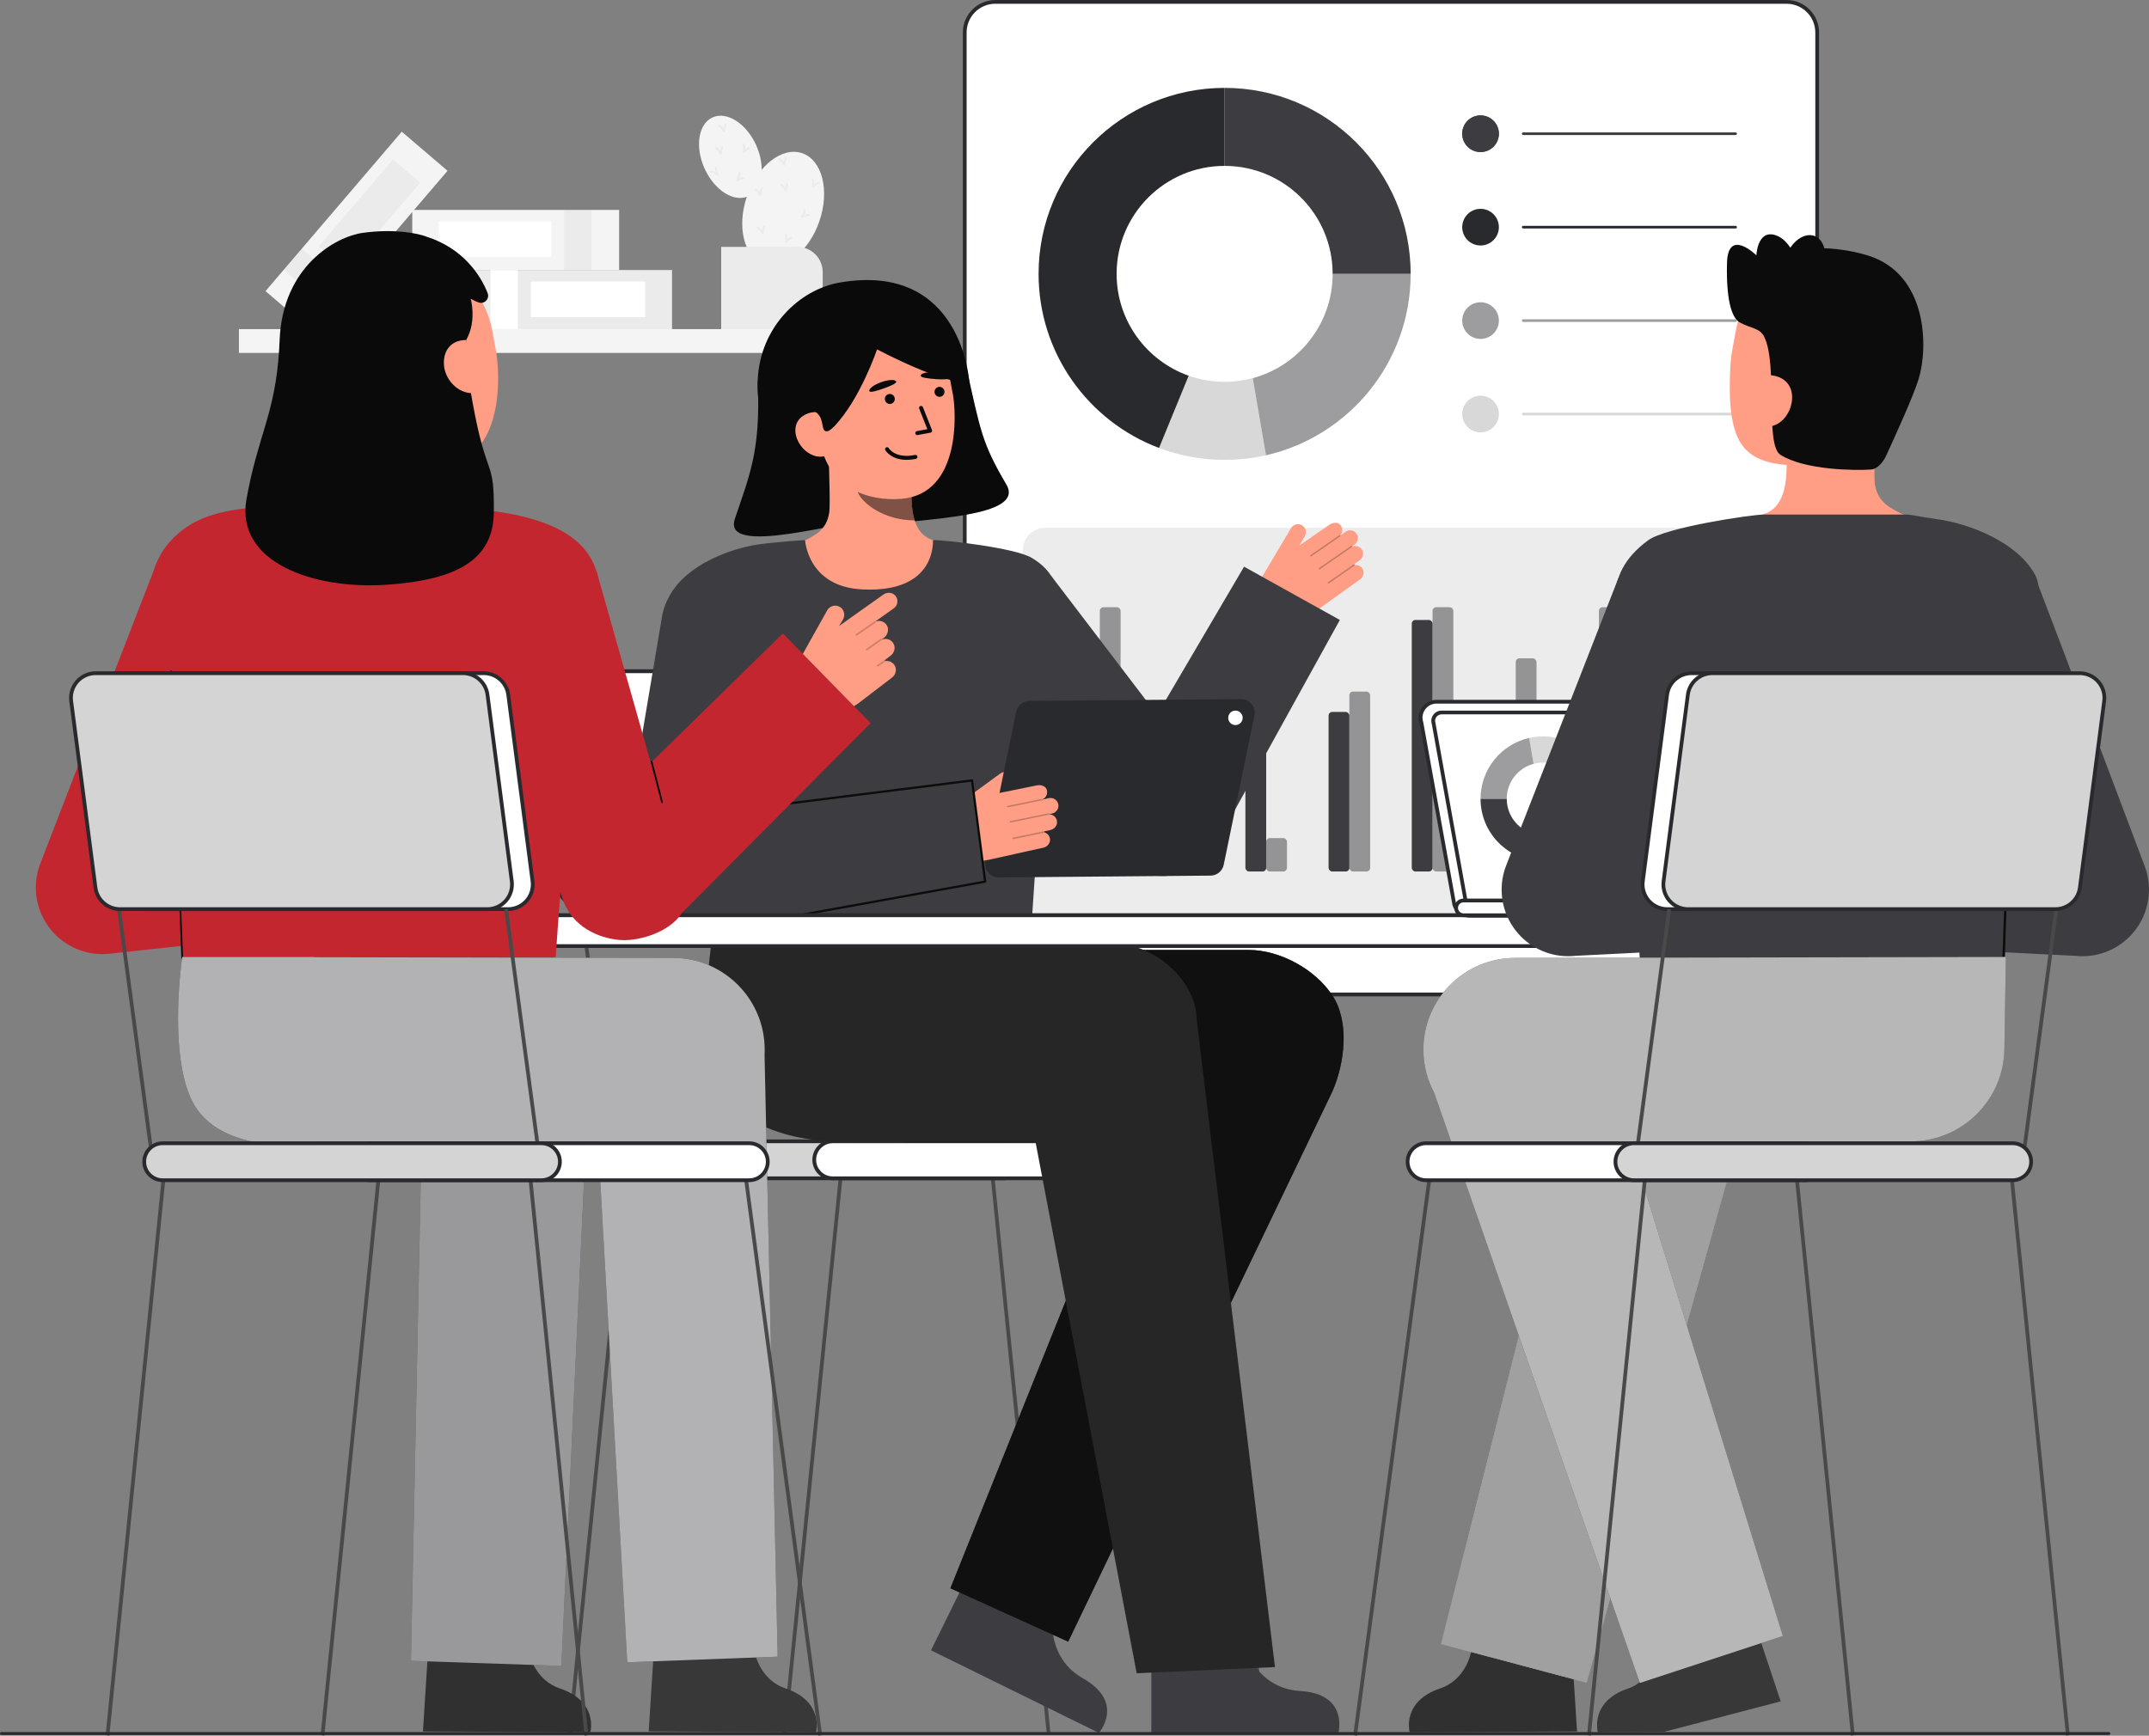 <svg id="Layer_2" data-name="Layer 2" xmlns="http://www.w3.org/2000/svg" viewBox="0 0 1142.441 922.952" style="width: 100%; height: 100%;">
  <rect x="0" y="0" width="1142.441" height="922.952" fill="#808080" stroke="none"/>
  <g id="Layer_2-2" data-name="Layer 2">
    <g>
      <g>
        <g>
          <g>
            <ellipse cx="416.343" cy="111.003" rx="31.227" ry="20.363" transform="translate(176.447 468.932) rotate(-71.097)" fill="#f4f4f4"></ellipse>
            <ellipse cx="388.27" cy="83.393" rx="15.05" ry="23.003" transform="translate(.033 166.94) rotate(-24.266)" fill="#f4f4f4"></ellipse>
          </g>
          <path d="m383.392,131.283h40.533c7.419,0,13.442,6.023,13.442,13.442v18.441c0,7.419-6.023,13.442-13.442,13.442h-40.533v-45.326h0Z" fill="#f4f4f4"></path>
          <g fill="none" opacity=".05">
            <path d="m383.392,131.283h40.533c7.419,0,13.442,6.023,13.442,13.442v18.441c0,7.419-6.023,13.442-13.442,13.442h-40.533v-45.326h0Z" fill="#292a2e"></path>
          </g>
          <g fill="none" opacity=".05">
            <path d="m432.19,99.992c-.017,0-.033,0-.051-.003-.166-.017-.312-.115-.391-.263-.208-.393-.104-.823-.028-1.138.233-.979.171-2.049-.168-2.953-.097-.258.035-.546.294-.644.257-.096.547.034.644.294.326.872.439,1.871.329,2.826.599-.54,1.25-.991,1.928-1.332.245-.124.546-.026.671.222.124.246.025.547-.222.671-.96.483-1.865,1.223-2.62,2.138-.096.115-.237.182-.386.182Z" fill="#292a2e"></path>
            <path d="m417.031,88.087c-.064,0-.129-.013-.19-.038-.409-.168-.6-.569-.738-.861-.43-.908-1.142-1.688-1.961-2.159-.239-.138-.322-.443-.185-.683.138-.24.444-.321.683-.185.793.456,1.5,1.146,2.01,1.949.125-.808.345-1.582.653-2.287.111-.253.407-.365.658-.258.253.11.368.405.258.658-.438,1.003-.677,2.168-.688,3.368-.002.166-.085.32-.224.412-.083.055-.18.083-.276.083Z" fill="#292a2e"></path>
            <path d="m404.25,104.213c-.064,0-.129-.013-.189-.037-.408-.167-.598-.564-.735-.854-.435-.916-1.146-1.695-1.966-2.167-.239-.138-.322-.443-.185-.683.138-.24.444-.322.683-.185.793.456,1.5,1.146,2.011,1.95.123-.809.344-1.582.652-2.288.111-.253.406-.365.658-.258.253.11.368.405.258.658-.439,1.004-.677,2.168-.687,3.367,0,.166-.085.32-.224.412-.083.056-.18.084-.276.084Z" fill="#292a2e"></path>
            <path d="m417.818,101.775c-.064,0-.129-.013-.189-.037-.41-.168-.6-.567-.737-.859-.433-.911-1.145-1.69-1.964-2.162-.239-.138-.321-.444-.184-.684s.442-.32.684-.184c.791.456,1.498,1.146,2.009,1.949.124-.808.344-1.582.652-2.287.11-.253.408-.366.658-.258.253.11.368.405.258.658-.439,1.004-.677,2.168-.687,3.367,0,.166-.085.32-.224.412-.083.056-.18.084-.276.084Z" fill="#292a2e"></path>
            <path d="m426.448,115.871c-.078,0-.156-.019-.228-.055-.148-.076-.249-.221-.269-.386-.053-.441.196-.802.379-1.066.569-.826.893-1.844.9-2.812.002-.275.226-.496.5-.496h.004c.276.002.498.228.496.504-.008.939-.263,1.918-.712,2.77.755-.28,1.527-.457,2.284-.521.268-.021.518.18.54.456.023.275-.181.518-.456.54-1.065.09-2.171.437-3.198,1.003-.074.042-.158.062-.241.062Z" fill="#292a2e"></path>
            <path d="m405.394,124.559c-.069,0-.14-.015-.205-.044-.403-.182-.581-.588-.711-.885-.402-.921-1.091-1.723-1.896-2.22-.235-.146-.308-.454-.163-.688.146-.235.454-.305.688-.163.777.481,1.464,1.193,1.949,2.012.148-.803.392-1.569.722-2.266.119-.25.419-.353.667-.237.249.119.355.417.237.667-.47.988-.742,2.145-.789,3.344-.007.166-.096.318-.236.405-.081.05-.172.075-.264.075Z" fill="#292a2e"></path>
            <path d="m417.921,129.201c-.017,0-.034,0-.051-.003-.167-.017-.313-.116-.392-.264-.206-.391-.104-.819-.029-1.132.234-.986.172-2.056-.166-2.958-.098-.259.033-.547.292-.644.257-.099.547.034.644.292.327.872.44,1.872.33,2.828.599-.541,1.25-.992,1.928-1.333.245-.124.546-.026.671.222.124.246.025.547-.222.671-.959.483-1.864,1.223-2.619,2.139-.096.115-.237.182-.386.182Z" fill="#292a2e"></path>
          </g>
          <g fill="none" opacity=".05">
            <path d="m395.464,81.489c-.017,0-.033,0-.051-.003-.166-.017-.312-.115-.391-.263-.208-.393-.104-.823-.028-1.138.233-.979.171-2.049-.168-2.953-.097-.258.035-.546.294-.644.256-.097.546.035.644.294.326.872.439,1.871.329,2.826.599-.54,1.25-.991,1.928-1.332.245-.123.546-.026.671.222.124.246.025.547-.222.671-.96.483-1.865,1.223-2.62,2.138-.096.115-.237.182-.386.182Z" fill="#292a2e"></path>
            <path d="m384.953,70.296c-.064,0-.129-.013-.189-.037-.41-.168-.6-.567-.737-.859-.433-.911-1.145-1.69-1.964-2.162-.239-.138-.321-.444-.184-.684.139-.239.442-.32.684-.184.791.456,1.498,1.146,2.009,1.949.124-.808.344-1.582.652-2.287.111-.253.407-.366.658-.258.253.11.368.405.258.658-.439,1.004-.677,2.168-.687,3.367,0,.166-.085.32-.224.412-.083.056-.18.084-.276.084Z" fill="#292a2e"></path>
            <path d="m383.267,82.204c-.064,0-.129-.013-.19-.038-.409-.168-.6-.569-.738-.861-.43-.908-1.142-1.688-1.961-2.159-.239-.138-.322-.443-.185-.683.138-.24.445-.321.683-.185.793.456,1.5,1.146,2.01,1.949.125-.808.345-1.582.653-2.287.111-.253.407-.367.658-.258.253.11.368.405.258.658-.438,1.003-.677,2.168-.688,3.368-.002.166-.085.32-.224.412-.083.055-.18.083-.276.083Z" fill="#292a2e"></path>
            <path d="m391.897,96.301c-.078,0-.157-.019-.229-.056-.148-.076-.249-.221-.269-.387-.051-.439.198-.801.379-1.064.569-.826.894-1.844.902-2.812.003-.274.226-.495.5-.495h.005c.275.003.498.229.495.505-.009.939-.264,1.918-.713,2.769.756-.281,1.528-.458,2.285-.521.248-.025.517.181.539.457.023.274-.182.517-.457.539-1.062.088-2.167.436-3.197,1.003-.075.042-.158.062-.241.062Z" fill="#292a2e"></path>
            <path d="m381.44,93.196c-.395,0-.711-.24-.947-.419-.795-.603-1.774-.956-2.711-.985-.276-.009-.493-.24-.484-.516s.239-.504.516-.484c.913.029,1.856.309,2.675.782-.258-.781-.414-1.579-.459-2.358-.016-.275.194-.512.471-.527.308-.026.513.195.527.471.063,1.098.378,2.243.909,3.312.073.146.07.32-.009.464s-.224.239-.387.256c-.034.004-.068.006-.101.006Z" fill="#292a2e"></path>
          </g>
        </g>
        <g>
          <rect x="245.753" y="143.591" width="111.51" height="32" transform="translate(603.016 319.182) rotate(180)" fill="#f4f4f4"></rect>
          <rect x="245.753" y="143.591" width="111.51" height="32" transform="translate(603.016 319.182) rotate(180)" fill="#292a2e" opacity=".05"></rect>
          <rect x="260.728" y="143.591" width="14.612" height="32" transform="translate(536.067 319.182) rotate(180)" fill="#fff"></rect>
          <rect x="282.261" y="149.673" width="60.754" height="18.963" transform="translate(625.275 318.309) rotate(180)" fill="#fff"></rect>
        </g>
        <g>
          <rect x="219.165" y="111.621" width="109.978" height="32" transform="translate(548.308 255.243) rotate(-180)" fill="#f4f4f4"></rect>
          <rect x="299.963" y="111.621" width="14.411" height="32" transform="translate(614.337 255.243) rotate(-180)" fill="#292a2e" opacity=".05"></rect>
          <rect x="233.218" y="117.704" width="59.919" height="18.963" transform="translate(526.355 254.371) rotate(-180)" fill="#fff"></rect>
        </g>
        <g>
          <rect x="133.77" y="106.81" width="111.51" height="32" transform="translate(406.017 58.517) rotate(130.517)" fill="#f4f4f4"></rect>
          <rect x="160.472" y="132.258" width="14.612" height="32" transform="translate(389.487 117.03) rotate(130.517)" fill="#292a2e" opacity=".05"></rect>
          <rect x="166.048" y="104.585" width="60.754" height="18.963" transform="translate(410.751 38.847) rotate(130.517)" fill="#292a2e" opacity=".05"></rect>
        </g>
        <rect x="127.015" y="175.007" width="321.971" height="12.652" fill="#f4f4f4"></rect>
      </g>
      <g>
        <g>
          <rect x="512.87" y="1" width="453.17" height="527.791" rx="16.26" ry="16.26" fill="#fff"></rect>
          <path d="m949.78,529.791h-420.65c-9.517,0-17.26-7.743-17.26-17.26V17.26c0-9.517,7.743-17.26,17.26-17.26h420.65c9.517,0,17.26,7.743,17.26,17.26v495.271c0,9.517-7.743,17.26-17.26,17.26ZM529.13,2c-8.414,0-15.26,6.846-15.26,15.26v495.271c0,8.414,6.846,15.26,15.26,15.26h420.65c8.414,0,15.26-6.846,15.26-15.26V17.26c0-8.414-6.846-15.26-15.26-15.26h-420.65Z" fill="#292a2e"></path>
        </g>
        <circle id="gra7_p" cx="787.082" cy="71.105" r="9.747" fill="#3D3D41"></circle>
        <circle id="gra7_p-2" data-name="gra7_p" cx="787.082" cy="71.105" r="9.747" fill="#3D3D41"></circle>
        <circle id="gra7_p-3" data-name="gra7_p" cx="787.082" cy="120.789" r="9.747" fill="#292a2e"></circle>
        <circle id="gra7_p-4" data-name="gra7_p" cx="787.082" cy="170.473" r="9.747" fill="#3D3D41" opacity=".5"></circle>
        <circle id="gra7_p-5" data-name="gra7_p" cx="787.082" cy="220.157" r="9.747" fill="#3D3D41" opacity=".2"></circle>
        <g>
          <path d="m593.607,145.631c0,25.005,15.999,46.275,38.316,54.152l-15.755,38.421c-37.42-14.091-64.042-50.231-64.042-92.573,0-54.618,44.285-98.903,98.903-98.903v41.481c-31.707,0-57.422,25.703-57.422,57.422Z" fill="#fff" opacity="0"></path>
          <path d="m593.607,145.631c0,25.005,15.999,46.275,38.316,54.152l-15.755,38.421c-37.42-14.091-64.042-50.231-64.042-92.573,0-54.618,44.285-98.903,98.903-98.903v41.481c-31.707,0-57.422,25.703-57.422,57.422Z" fill="#292a2e"></path>
          <path d="m749.931,145.631h-41.481c0-31.719-25.715-57.422-57.422-57.422v-41.481c54.618,0,98.903,44.285,98.903,98.903Z" fill="#3D3D41"></path>
          <path d="m749.931,145.631c0,47.066-32.882,86.453-76.911,96.448l-7.028-41.004c24.458-6.586,42.458-28.914,42.458-55.444h41.481Z" fill="#3D3D41" opacity=".5"></path>
          <path d="m673.02,242.079c-7.074,1.606-14.44,2.455-21.991,2.455-12.276,0-24.016-2.234-34.86-6.33l15.755-38.421c5.969,2.106,12.404,3.258,19.106,3.258,5.178,0,10.193-.686,14.963-1.966l7.028,41.004Z" fill="#3D3D41" opacity=".2"></path>
        </g>
        <path d="m922.671,71.812h-112.903c-.391,0-.707-.317-.707-.707s.316-.707.707-.707h112.903c.391,0,.707.317.707.707s-.316.707-.707.707Z" fill="#3D3D41"></path>
        <path d="m922.671,121.496h-112.903c-.391,0-.707-.317-.707-.707s.316-.707.707-.707h112.903c.391,0,.707.317.707.707s-.316.707-.707.707Z" fill="#292a2e"></path>
        <g fill="none" opacity=".5">
          <path d="m922.671,171.18h-112.903c-.391,0-.707-.317-.707-.707s.316-.707.707-.707h112.903c.391,0,.707.317.707.707s-.316.707-.707.707Z" fill="#3D3D41"></path>
        </g>
        <g fill="none" opacity=".2">
          <path d="m922.671,220.864h-112.903c-.391,0-.707-.317-.707-.707s.316-.707.707-.707h112.903c.391,0,.707.317.707.707s-.316.707-.707.707Z" fill="#3D3D41"></path>
        </g>
        <g>
          <g fill="none" opacity=".1">
            <path d="m923.158,490.891h-367.406c-6.644,0-12.048-5.405-12.048-12.049v-186.139c0-6.643,5.405-12.048,12.048-12.048h367.406c6.643,0,12.048,5.405,12.048,12.048v186.139c0,6.644-5.405,12.049-12.048,12.049Z" fill="#3D3D41"></path>
          </g>
          <g>
            <rect id="gra5_b" x="584.684" y="322.877" width="11.051" height="140.539" rx="1.949" ry="1.949" fill="#3D3D41" opacity=".5"></rect>
            <rect id="gra5_b-2" data-name="gra5_b" x="573.633" y="367.018" width="11.051" height="96.399" rx="1.949" ry="1.949" fill="#3D3D41"></rect>
          </g>
          <g>
            <rect id="gra5_b-3" data-name="gra5_b" x="673.125" y="445.634" width="11.051" height="17.783" rx="1.949" ry="1.949" fill="#3D3D41" opacity=".5"></rect>
            <rect id="gra5_b-4" data-name="gra5_b" x="662.073" y="359.081" width="11.051" height="104.335" rx="1.949" ry="1.949" fill="#3D3D41"></rect>
          </g>
          <g>
            <rect id="gra5_b-5" data-name="gra5_b" x="628.905" y="379.294" width="11.051" height="84.122" rx="1.949" ry="1.949" fill="#3D3D41" opacity=".5"></rect>
            <rect id="gra5_b-6" data-name="gra5_b" x="617.853" y="408.36" width="11.051" height="55.056" rx="1.949" ry="1.949" fill="#3D3D41"></rect>
          </g>
          <g>
            <rect id="gra5_b-7" data-name="gra5_b" x="805.785" y="350.058" width="11.051" height="113.359" rx="1.949" ry="1.949" fill="#3D3D41" opacity=".5"></rect>
            <rect id="gra5_b-8" data-name="gra5_b" x="794.734" y="391.793" width="11.051" height="71.624" rx="1.949" ry="1.949" fill="#3D3D41"></rect>
          </g>
          <g>
            <rect id="gra5_b-9" data-name="gra5_b" x="717.345" y="367.74" width="11.051" height="95.676" rx="1.949" ry="1.949" fill="#3D3D41" opacity=".5"></rect>
            <rect id="gra5_b-10" data-name="gra5_b" x="706.293" y="378.572" width="11.051" height="84.844" rx="1.949" ry="1.949" fill="#3D3D41"></rect>
          </g>
          <g>
            <rect id="gra5_b-11" data-name="gra5_b" x="761.565" y="322.877" width="11.051" height="140.539" rx="1.949" ry="1.949" fill="#3D3D41" opacity=".5"></rect>
            <rect id="gra5_b-12" data-name="gra5_b" x="750.514" y="329.647" width="11.051" height="133.769" rx="1.949" ry="1.949" fill="#3D3D41"></rect>
          </g>
          <g>
            <rect id="gra5_b-13" data-name="gra5_b" x="850.005" y="322.877" width="11.051" height="140.539" rx="1.949" ry="1.949" fill="#3D3D41" opacity=".5"></rect>
            <rect id="gra5_b-14" data-name="gra5_b" x="838.954" y="367.018" width="11.051" height="96.399" rx="1.949" ry="1.949" fill="#3D3D41"></rect>
          </g>
          <g>
            <rect id="gra5_b-15" data-name="gra5_b" x="894.225" y="379.294" width="11.051" height="84.122" rx="1.949" ry="1.949" fill="#3D3D41" opacity=".5"></rect>
            <rect id="gra5_b-16" data-name="gra5_b" x="883.174" y="408.36" width="11.051" height="55.056" rx="1.949" ry="1.949" fill="#3D3D41"></rect>
          </g>
        </g>
      </g>
      <g>
        <polygon points="303.826 921.93 301.862 921.553 332.558 616.521 334.521 616.899 303.826 921.93" fill="#494949"></polygon>
        <polygon points="418.123 921.93 416.16 921.553 446.855 616.521 448.819 616.899 418.123 921.93" fill="#494949"></polygon>
        <g>
          <polygon points="670.772 921.93 672.736 921.553 642.04 616.521 640.076 616.899 670.772 921.93" fill="#494949"></polygon>
          <polygon points="556.474 921.93 558.438 921.553 527.742 616.521 525.779 616.899 556.474 921.93" fill="#494949"></polygon>
        </g>
        <rect x="522.745" y="481.81" width="2" height="135.496" transform="translate(-68.127 74.153) rotate(-7.605)" fill="#494949"></rect>
        <rect x="316.921" y="481.81" width="2" height="135.496" transform="translate(-69.938 46.912) rotate(-7.605)" fill="#494949"></rect>
        <g>
          <rect x="322.371" y="606.875" width="220.99" height="19.671" rx="9.835" ry="9.835" fill="#292a2e"></rect>
          <rect x="322.371" y="606.875" width="220.99" height="19.671" rx="9.835" ry="9.835" fill="#fff" opacity=".8"></rect>
          <path d="m533.526,627.546h-201.32c-5.975,0-10.835-4.861-10.835-10.835s4.86-10.835,10.835-10.835h201.32c5.975,0,10.835,4.86,10.835,10.835,0,5.975-4.861,10.835-10.835,10.835Zm-201.32-19.67c-4.872,0-8.835,3.963-8.835,8.835s3.963,8.835,8.835,8.835h201.32c4.872,0,8.835-3.963,8.835-8.835,0-4.872-3.963-8.835-8.835-8.835h-201.32Z" fill="#292a2e"></path>
        </g>
        <g>
          <rect x="432.867" y="606.875" width="220.99" height="19.671" rx="9.835" ry="9.835" fill="#fff"></rect>
          <path d="m644.021,627.546h-201.319c-5.975,0-10.835-4.861-10.835-10.835,0-5.975,4.861-10.835,10.835-10.835h201.319c5.975,0,10.836,4.86,10.836,10.835s-4.861,10.835-10.836,10.835Zm-201.319-19.67c-4.872,0-8.835,3.963-8.835,8.835,0,4.872,3.963,8.835,8.835,8.835h201.319c4.872,0,8.836-3.963,8.836-8.835,0-4.872-3.964-8.835-8.836-8.835h-201.319Z" fill="#292a2e"></path>
        </g>
        <g>
          <path d="m504.738,482.406h-195.247c-6.603,0-12.182-4.899-13.035-11.447l-12.915-99.18c-1.024-7.867,5.101-14.842,13.035-14.842h195.247c6.603,0,12.182,4.899,13.035,11.447l12.915,99.18c1.024,7.867-5.101,14.842-13.035,14.842Z" fill="#292a2e"></path>
          <path d="m504.738,482.406h-195.247c-6.603,0-12.182-4.899-13.035-11.447l-12.915-99.18c-1.024-7.867,5.101-14.842,13.035-14.842h195.247c6.603,0,12.182,4.899,13.035,11.447l12.915,99.18c1.024,7.867-5.101,14.842-13.035,14.842Z" fill="#fff" opacity=".8"></path>
          <path d="m504.738,483.406h-195.247c-7.082,0-13.112-5.296-14.026-12.318l-12.915-99.18c-.525-4.035.713-8.103,3.398-11.16s6.559-4.811,10.628-4.811h195.247c7.082,0,13.112,5.296,14.026,12.319l12.915,99.18c.525,4.035-.713,8.102-3.398,11.16s-6.559,4.811-10.628,4.811Zm-208.162-125.469c-3.494,0-6.82,1.506-9.125,4.131-2.306,2.625-3.369,6.118-2.917,9.582l12.915,99.18c.785,6.029,5.962,10.576,12.043,10.576h195.247c3.494,0,6.82-1.506,9.125-4.131,2.306-2.625,3.369-6.118,2.918-9.582l-12.915-99.18c-.785-6.03-5.962-10.577-12.043-10.577h-195.247Z" fill="#292a2e"></path>
        </g>
        <g>
          <path d="m515.778,482.406h-195.247c-6.603,0-12.182-4.899-13.035-11.447l-12.915-99.18c-1.024-7.867,5.101-14.842,13.035-14.842h195.247c6.603,0,12.182,4.899,13.035,11.447l12.915,99.18c1.024,7.867-5.101,14.842-13.035,14.842Z" fill="#fff"></path>
          <path d="m515.778,483.406h-195.247c-7.082,0-13.112-5.296-14.026-12.318l-12.915-99.18c-.525-4.035.713-8.103,3.398-11.16s6.559-4.811,10.628-4.811h195.247c7.082,0,13.112,5.296,14.026,12.319l12.915,99.18c.525,4.035-.713,8.102-3.398,11.16s-6.559,4.811-10.628,4.811Zm-208.162-125.469c-3.494,0-6.82,1.505-9.125,4.131-2.306,2.625-3.369,6.118-2.918,9.583l12.915,99.18c.785,6.029,5.962,10.576,12.043,10.576h195.247c3.494,0,6.82-1.506,9.125-4.131,2.306-2.625,3.369-6.118,2.918-9.582l-12.915-99.18c-.785-6.03-5.962-10.577-12.043-10.577h-195.247Z" fill="#292a2e"></path>
        </g>
      </g>
      <g>
        <g>
          <path d="m659.74,869.808s5.362,27.794,31.385,29.343c26.023,1.549,20.38,22.28,20.38,22.28h-99.444v-49.684s47.68-1.938,47.68-1.938Z" fill="#3D3D41"></path>
          <path d="m560.513,852.26s-7.457,27.306,15.209,40.183c22.667,12.877,8.452,28.988,8.452,28.988l-89.232-43.896,21.931-44.582,43.639,19.307Z" fill="#3D3D41"></path>
          <g>
            <path d="m505.245,844.547l95.249-237.39h-116.399c-27.398,0-38.822-23.235-38.822-50.633s26.935-51.416,54.334-51.416h164.089c16.711,0,35.449,10.22,44.621,24.19,9.171,13.969,6.693,35.618.048,50.951l-140.498,292.667" fill="#262626"></path>
            <path d="m505.245,844.547l95.249-237.39h-116.399c-27.398,0-38.822-23.235-38.822-50.633s26.935-51.416,54.334-51.416h164.089c16.711,0,35.449,10.22,44.621,24.19,9.171,13.969,6.693,35.618.048,50.951l-140.498,292.667" fill="#0a0a0a" opacity=".8"></path>
            <path d="m604.285,889.732l-53.802-282.575-105.209-.011c-38.711-3.035-56.44-24.25-55.877-51.642.556-27.045,14.25-53.758,41.174-53.758h162.669c19.92.409,42.982,19.252,42.982,40.925l41.57,343.777" fill="#262626"></path>
            <path d="m378.127,502.078s-7.337,47.846,4.293,74.447c14.519,33.21,68.947,30.622,68.947,30.622l-3.067-105.4-70.173.331Z" fill="#262626"></path>
          </g>
        </g>
        <g>
          <path d="m402.841,203.86c1.556,35.935-4.451,49.018-12.173,72.027-6.804,20.272,54.477,1.84,86.282-2.432l-24.374-82.607s-50.282.394-49.735,13.013Z" fill="#0a0a0a"></path>
          <path d="m513.562,194.555c7.831,35.106,8.416,40.852,21.457,63.113,10.161,17.343-42.229,17.999-74.052,22.135l2.08-86.103s47.765-11.472,50.516.855Z" fill="#0a0a0a"></path>
        </g>
        <g>
          <path d="m370.041,496.67l-.211.012s.153-4.076.211-.012Z" fill="#333"></path>
          <g>
            <path d="m370.307,496.67l-.211.012s.153-4.076.211-.012Z" fill="#333"></path>
            <g>
              <path d="m724.492,302.692c-.853-1.672-2.59-2.466-4.261-2.256,0-.075-.001-.152-.047-.219-.083-.115-.212-.148-.342-.139l2.89-2.072c1.747-1.252,2.461-3.631,1.431-5.518-1.068-1.957-3.372-2.664-5.282-1.869.007-.041-.02-.08-.026-.122l1.188-.851c1.643-1.178,2.353-3.369,1.506-5.205-1.14-2.47-4.154-3.184-6.251-1.681l-2.741,1.964c-.008-.016,0-.035-.011-.05-.012-.02-.04-.02-.056-.037,1.268-1.428,1.435-3.588.275-5.205-1.294-2.082-4.28-1.656-6.052-.386l-16.131,11.142,2.883-4.854c1.156-1.946.735-4.557-1.148-5.813-2.008-1.34-4.703-.71-5.92,1.339l-15.743,26.503c-3.84,6.465-1.84,14.811,4.512,18.834h0c7.249,4.59,16.557,4.323,23.531-.676l24.36-17.46c1.607-1.152,2.334-3.607,1.436-5.369Z" fill="#ff9e85"></path>
              <g fill="none" opacity=".25">
                <path d="m696.589,295.736c.123.169.359.21.532.09l15.327-10.616c.175-.121.219-.361.097-.537-.101-.174-.362-.219-.537-.097l-15.327,10.616c-.175.121-.219.361-.097.537l.005.007Z" fill="#0c0c0c"></path>
              </g>
              <g fill="none" opacity=".25">
                <path d="m701.085,302.625c.123.169.359.21.532.09l17.104-11.847c.175-.121.219-.361.097-.537-.112-.159-.362-.218-.537-.097l-17.104,11.847c-.175.121-.219.361-.097.537l.005.007Z" fill="#0c0c0c"></path>
              </g>
              <g fill="none" opacity=".25">
                <path d="m705.911,310.114c.123.169.359.21.532.09l13.644-9.45c.175-.121.219-.361.097-.537-.126-.174-.362-.218-.537-.097l-13.644,9.45c-.175.121-.219.361-.097.537l.005.007Z" fill="#0c0c0c"></path>
              </g>
            </g>
            <path d="m690.581,290.187l2.883-4.854c1.156-1.946.735-4.557-1.148-5.813-2.008-1.34-4.703-.71-5.92,1.339l-15.743,26.503" fill="#ff9e85"></path>
            <path d="m661.364,301.327l-46.233,78.739-56.413-73.993-46.849,42.237,80.006,103.616.524.738c2.79,3.832,6.479,7.1,10.957,9.455,15.63,8.22,34.964,2.213,43.184-13.417l65.742-119.055-50.921-28.318Z" fill="#3D3D41"></path>
            <path d="m610.599,389.534c-.091,0-.181-.021-.267-.064-.289-.147-.404-.501-.256-.79l4.532-8.881c.147-.289.502-.403.79-.256.289.147.404.501.256.79l-4.532,8.881c-.103.203-.31.32-.523.32Z" fill="#0c0c0c"></path>
            <rect x="542.891" y="391.499" width="24.909" height="1.174" transform="translate(132.424 924.324) rotate(-86.752)" fill="#0c0c0c"></rect>
            <g>
              <g>
                <path id="sk" d="m504.233,289.252c-.198-.026-2.393,36.404-44.714,33.228-29.298-2.195-39.745-33.279-40.416-33.279,3.159-.671,8.478-1.648,9.881-2.396,4.613-2.479,10.322-5.058,11.809-14.017.857-5.164-.597-31.581-.149-36.805l44.973,10.038c-.628,11.034-5.026,36.614,10.389,41.142,2.565.749,5.328,1.437,8.228,2.091Z" fill="#ff9e85"></path>
                <path id="sh" d="m486.246,276.706c-.637-2.033-1.016-3.801-1.353-6.98-.602-5.684-.282-10.91.294-16.234-9.085-1.209-17.808-5.031-24.856-10.89-.835,3.084-5.428,16.56-4.156,19.491,2.404,5.541,13.698,14.613,30.071,14.613Z" fill="#0c0c0c" opacity=".52"></path>
                <path d="m479.286,265.241c-17.75,1.51-38.607-5.847-43.086-29.513l-5.041-21.354c-4.479-23.666,4.32-45.203,26.603-49.42h0c22.282-4.217,42.568,11.816,47.047,35.482l1.789,9.454c1.718,9.08,4.357,52.656-27.312,55.351Z" fill="#ff9e85"></path>
              </g>
              <path d="m556.814,369.453c-1.333,15.66-7.817,113.004-9.099,132.293l-169.586.361c-.998-17.398-12.526-93.473-16.31-127.494-3.612-32.465-10.698-48.719-5.504-58.316,8.488-15.686,31.682-24.751,47.497-26.892,9.658-1.307,24.183-2.245,24.183-2.245,0,0,1.23,24.88,30.556,26.264,39.921,1.883,37.255-26.264,37.453-26.264,6.467,0,43.412,4.094,52.451,9.451,24.63,14.585,11.189,39.654,8.359,72.842Z" fill="#3D3D41"></path>
              <path d="m666.891,380.393l-16.347,79.453c-.684,3.325-3.597,5.72-6.991,5.749l-112.561.958c-4.585.039-8.038-4.16-7.114-8.651l16.347-79.453c.684-3.325,3.597-5.72,6.991-5.749l112.561-.958c4.585-.039,8.038,4.16,7.114,8.651Z" fill="#292a2e"></path>
              <g>
                <path d="m561.931,436.83c.2,2.138-1.386,4.041-3.489,4.511l-3.465.764c.118.047.223.129.258.27.012.07-.012.153-.047.211,1.621.47,2.913,1.879,3.031,3.759.141,1.962-1.492,3.935-3.418,4.37l-29.26,6.496c-1.515.341-3.042.505-4.558.505-6.836,0-13.367-3.336-17.349-9.127-4.264-6.19-2.831-14.66,3.242-19.088l24.891-18.195c.564-.411,1.21-.67,1.856-.763l-2.291,11.124.611-.141.129-.024,19.088-3.888c2.126-.47,5.039.305,5.415,2.725.423,1.95-.576,3.865-2.302,4.687.012.012.035.024.035.047.012.023-.012.035-.012.059l3.301-.728c2.514-.564,5.004,1.28,5.086,3.994.059,2.02-1.457,3.759-3.43,4.193l-1.421.317c-.012.047,0,.094-.023.129,2.067.012,3.912,1.574,4.123,3.794Z" fill="#ff9e85"></path>
                <g fill="none" opacity=".25">
                  <path d="m535.293,428.986c.047.204.248.334.454.292l18.264-3.745c.209-.043.343-.247.3-.456-.025-.199-.247-.343-.456-.3l-18.264,3.745c-.209.043-.343.247-.3.456l.002.009Z" fill="#0c0c0c"></path>
                </g>
                <g fill="none" opacity=".25">
                  <path d="m536.723,437.087c.047.204.248.334.454.292l20.383-4.18c.209-.043.343-.247.3-.456-.04-.191-.247-.343-.456-.3l-20.383,4.18c-.209.043-.343.247-.3.456l.002.009Z" fill="#0c0c0c"></path>
                </g>
                <g fill="none" opacity=".25">
                  <path d="m538.221,445.869c.047.204.248.334.454.292l16.259-3.334c.209-.043.343-.247.3-.456-.047-.21-.247-.343-.456-.3l-16.259,3.334c-.209.043-.343.247-.3.456l.002.009Z" fill="#0c0c0c"></path>
                </g>
              </g>
              <path id="b_4_b" d="m523.728,468.787l-158.747,28.688c-1.167.127-2.332.189-3.492.189-8.827,0-17.329-3.626-23.456-10.119-6.932-7.349-10.021-17.52-8.345-27.481l22.224-132.097c2.955-17.564,19.586-29.403,37.154-26.452,17.564,2.955,29.407,19.589,26.452,37.154l-15.154,90.935,116.385-14.617,6.979,53.801Z" fill="#3D3D41"></path>
              <g id="b_4_b-2" data-name="b_4_b">
                <path d="m364.98,498.063c-.279,0-.525-.198-.577-.483-.057-.319.155-.625.474-.683l158.197-28.588-6.832-52.666-115.804,14.543c-.192.023-.368-.041-.497-.176s-.187-.32-.156-.504l9.633-58.118c.053-.319.352-.544.676-.483.32.053.536.356.483.676l-9.505,57.341,115.604-14.518c.314-.039.614.186.656.507l6.979,53.801c.04.311-.17.598-.478.654l-158.747,28.688c-.036.006-.07.009-.106.009Z" fill="#0c0c0c"></path>
              </g>
              <rect x="390.088" y="429.835" width="10.341" height="1.176" transform="translate(-63.066 67.888) rotate(-9.095)" fill="#0c0c0c"></rect>
            </g>
          </g>
        </g>
        <path d="m408.989,220.007l34.42,6.74c13.758-14.102,22.85-40.992,22.85-40.992,0,0,36.691,19.579,49.02,17.241,0,0-3.744-63.892-68.788-52.783-21.117,3.607-42.457,23.373-43.675,51.855-.895,20.944,6.172,17.939,6.172,17.939Z" fill="#0a0a0a"></path>
        <g>
          <path id="e1_eb" d="m504.584,200.914c-.023.831-3.132.989-7.31.665-4.178-.324-7.894-.806-7.822-1.839.091-1.304,3.57-2.098,7.749-1.774,4.178.324,7.419,1.64,7.383,2.947Z" fill="#0a0a0a"></path>
          <g>
            <circle id="e1_eye" cx="499.455" cy="208.355" r="2.656" transform="translate(-14.814 39.849) rotate(-4.502)" fill="#0a0a0a"></circle>
            <g id="e1_n">
              <path d="m487.704,231.35c-.536.042-1.027-.326-1.127-.866-.107-.577.274-1.131.852-1.238l5.563-1.028-4.335-10.932c-.216-.546.051-1.163.597-1.379.545-.216,1.162.051,1.379.596l4.81,12.134c.117.295.095.628-.059.906s-.424.473-.737.531l-6.834,1.263c-.037.007-.074.012-.11.014Z" fill="#0a0a0a"></path>
            </g>
            <g id="e1_m">
              <path d="m483.714,244.446c-9.601.756-12.914-4.821-13.064-5.083-.291-.509-.114-1.158.395-1.45.506-.291,1.152-.115,1.446.389.139.237,3.519,5.704,13.985,3.61.587-.12,1.136.258,1.251.833.115.575-.258,1.135-.833,1.25-1.129.226-2.189.372-3.179.45Z" fill="#0a0a0a"></path>
            </g>
            <path id="e1_eb-2" data-name="e1_eb" d="m476.453,202.893c.316.769-2.461,2.175-6.411,3.574-3.951,1.399-7.542,2.467-7.895,1.493-.446-1.229,2.412-3.366,6.363-4.765s7.446-1.511,7.944-.302Z" fill="#0a0a0a"></path>
            <circle id="e1_eye-2" data-name="e1_eye" cx="473.035" cy="212.134" r="2.656" transform="translate(-15.192 37.787) rotate(-4.502)" fill="#0a0a0a"></circle>
          </g>
        </g>
        <path d="m437.948,242.676c-6.772,1.282-13.632-4.924-14.913-11.696-1.282-6.772,3.501-11.545,10.273-12.826l6.062-1.129,4.401,24.549-5.822,1.102Z" fill="#ff9e85"></path>
        <path d="m423.252,214.123l.463,10.129c1.736-2.458,4.381-4.281,7.567-4.916.791-.169,1.585-.221,2.365-.217,5.132,3.447,2.25,10.707,6.194,10.187,2.24-.295,6.949-6.008,7.919-9.398.615-2.149-5.635-9.717-5.782-11.948l-18.726,6.163Z" fill="#0a0a0a"></path>
      </g>
      <g>
        <g>
          <rect x="106.095" y="486.674" width="947.391" height="16.387" rx="8.194" ry="8.194" transform="translate(1159.581 989.734) rotate(180)" fill="#292a2e"></rect>
          <rect x="106.095" y="486.674" width="947.391" height="16.387" rx="8.194" ry="8.194" transform="translate(1159.581 989.734) rotate(180)" fill="#fff" opacity=".8"></rect>
          <path d="m105.095,494.867c0-5.069,4.124-9.194,9.193-9.194h931.004c5.069,0,9.194,4.125,9.194,9.194,0,5.069-4.125,9.193-9.194,9.193H114.288c-5.069,0-9.193-4.124-9.193-9.193Zm9.193-7.194c-3.967,0-7.193,3.227-7.193,7.194,0,3.966,3.227,7.193,7.193,7.193h931.004c3.967,0,7.194-3.227,7.194-7.193s-3.227-7.194-7.194-7.194H114.288Z" fill="#292a2e"></path>
        </g>
        <g>
          <rect x="106.095" y="486.674" width="766.43" height="16.387" rx="8.194" ry="8.194" transform="translate(978.62 989.734) rotate(180)" fill="#fff"></rect>
          <path d="m105.095,494.867c0-5.069,4.124-9.194,9.193-9.194h750.043c5.069,0,9.193,4.125,9.193,9.194,0,5.069-4.124,9.193-9.193,9.193H114.288c-5.069,0-9.193-4.124-9.193-9.193Zm9.193-7.194c-3.967,0-7.193,3.227-7.193,7.194,0,3.966,3.227,7.193,7.193,7.193h750.043c3.966,0,7.193-3.227,7.193-7.193s-3.227-7.194-7.193-7.194H114.288Z" fill="#292a2e"></path>
        </g>
      </g>
      <g>
        <g>
          <g>
            <path d="m54.443,507.334c-10.827,0-21.148-4.97-27.897-13.614-7.542-9.659-9.552-22.533-5.312-34.032,2.003-5.433,53.36-138.006,62.3-161.049l61.804,35.963c-5.027,12.956-23.24,62.064-37.872,101.623l24.309-2.642,7.652,64.721-81.152,8.822c-1.28.139-2.559.207-3.83.207Z" fill="#C4262F"></path>
            <path id="h_3_sk" d="m256.596,271.072c-.217-.028-6.164,22.354-52.581,18.871-32.134-2.407-39.969-24.28-40.705-24.28,3.465-.736,9.091-1.501,10.629-2.322,5.06-2.719,8.746-6.028,10.601-13.131,1.451-5.555,2.19-26.938,2.19-37.666l49.447,11.111c-.689,12.102-5.513,40.158,11.394,45.123,2.813.821,5.843,1.576,9.025,2.294Z" fill="#ff9e85"></path>
            <path d="m234.466,247.447c-19.493,1.538-44.534-6.692-49.29-32.7l-4.292-23.467c-4.756-26.007,5.047-49.588,29.535-54.067h0c24.487-4.478,46.646,13.257,51.402,39.265l1.9,10.389c1.825,9.979,5.525,57.835-29.255,60.579Z" fill="#ff9e85"></path>
            <path id="b_1_b" d="m142.198,269.263c-17.517,1.3-35.378,3.196-48.268,15.129-15.523,14.371-18.336,32.042-8.433,80.671,8.521,41.843,5.141,60.127,10.841,137.34.168,2.275.528,6.979.528,6.979l198.564-.324s6.379-102.427,16.076-149.675c7.372-35.92,26.735-79.526-54.907-88.315-.217-.023-65.696-5.419-114.401-1.805Z" fill="#C4262F"></path>
            <g id="b_4_ha">
              <path d="m469.628,316.14l-23.566,16.742,2.06-3.383c1.278-2.301.7-5.32-1.532-6.716-2.38-1.489-5.489-.666-6.834,1.757l-16.245,29.035c-4.265,7.622-1.675,17.255,5.838,21.71h0c8.58,5.088,19.388,4.462,27.323-1.583l17.546-13.417c1.87-1.425,2.621-3.995,1.574-6.1-1.011-2.033-3.114-2.975-5.102-2.676-.005-.077-.019-.156-.066-.225-.088-.131-.232-.193-.379-.194l3.248-2.474c1.987-1.514,2.736-4.301,1.477-6.459-1.308-2.241-4.014-2.99-6.209-1.997.008-.053.001-.1-.009-.153l1.332-1.015c1.734-1.321,2.548-4.087,1.599-6.049-1.215-2.51-4.079-3.396-6.384-2.363l-.048-.08,9.902-7.034c2.131-1.514,2.579-4.515.934-6.591-1.542-1.946-4.433-2.173-6.457-.735Z" fill="#ff9e85"></path>
              <path id="b_4_ha_sh" d="m465.353,331.127c-.03.042-.068.08-.113.111l-9.697,6.72c-.207.144-.492.092-.635-.115-.144-.207-.091-.491.115-.635l9.697-6.72c.207-.144.492-.092.635.115.113.162.105.372-.003.524Z" fill="#0c0c0c" opacity=".2"></path>
              <path id="b_4_ha_sh-2" data-name="b_4_ha_sh" d="m468.695,340.359c-.029.041-.066.078-.11.109l-7.58,5.342c-.206.145-.491.096-.636-.11-.146-.206-.097-.492.11-.636l7.58-5.342c.206-.145.491-.096.636.11.114.162.108.374,0,.527Z" fill="#0c0c0c" opacity=".2"></path>
              <path id="b_4_ha_sh-3" data-name="b_4_ha_sh" d="m470.616,351.802c-.031.044-.071.084-.119.115l-3.639,2.439c-.209.141-.493.085-.633-.125-.142-.21-.087-.493.125-.634l3.639-2.439c.209-.141.493-.085.633.125.109.162.1.368-.006.518Z" fill="#0c0c0c" opacity=".2"></path>
            </g>
            <path d="m328.194,499.7c-13.64-1.728-25.064-9.154-29.294-22.236l-49.184-152.111,67.366-21.782,28.87,102.032,70.222-68.767,46.636,47.67-100.259,100.911c-6.53,10.384-23.622,15.644-34.357,14.283Z" fill="#C4262F"></path>
            <path d="m96.866,509.855c-.253,0-.462-.2-.472-.454l-5.872-152.433c-.009-.26.194-.479.454-.49.288-.017.48.194.49.454l5.872,152.433c.009.26-.194.479-.454.49-.006,0-.013,0-.018,0Z" fill="#0c0c0c"></path>
            <path d="m262.524,272.402c-.28,24.85-18.89,35.95-57.13,38.54-38.25,2.58-80.43-11.63-74.35-45.59,6.16-34.37,15.2-44.86,17.36-79.58.09-1.6.18-3.26.25-4.97,1.59-39.39,30.09-55.05,44.18-56.98,16.57-2.28,29.05.13,33.93,2.03,19.42,6.17,28.82,20.58,32.48,30.05,1.16,3-1.74,5.98-4.78,4.93-1.22-.42-2.55-1.04-4.23-1.96,1.07,4.11,2.31,13.63-2.41,21.93-.13,8.72.66,17.1,2.43,27.63.63,3.8,1.39,7.88,2.28,12.36,6.72,33.75,10.3,23.76,9.99,51.61Z" fill="#0a0a0a"></path>
            <path d="m252.552,208.832c-7.442,1.361-14.93-5.497-16.291-12.939-1.361-7.442,2.031-15.094,11.558-15.094l4.733,28.033Z" fill="#ff9e85"></path>
            <path d="m351.965,427.027c-.21,0-.402-.141-.457-.354l-5.569-21.453c-.065-.252.087-.51.338-.575.255-.067.511.087.576.338l5.569,21.453c.065.252-.087.51-.338.575-.04.011-.08.015-.119.015Z" fill="#0c0c0c"></path>
          </g>
          <g>
            <g>
              <path d="m228.998,855.529l-4.138,65.13,88.945.424s4.533-16.348-16.312-23.326c-11.59-3.88-19.155-16.923-16.79-33.016l-51.704-9.212Z" fill="#383838"></path>
              <path d="m228.998,855.529l-4.138,65.13,88.945.424s4.533-16.348-16.312-23.326c-11.59-3.88-19.155-16.923-16.79-33.016l-51.704-9.212Z" fill="#070707" opacity=".17"></path>
            </g>
            <path d="m348.998,855.529l-4.138,65.13,88.945.424s4.533-16.348-16.312-23.326c-11.59-3.88-19.155-16.923-16.79-33.016l-51.704-9.212Z" fill="#383838"></path>
            <polygon points="314.027 552.071 298.416 885.809 218.461 883.122 225.295 549.089 314.027 552.071" fill="#292a2e"></polygon>
            <polygon points="314.027 552.071 298.416 885.809 218.461 883.122 225.295 549.089 314.027 552.071" fill="#fff" opacity=".52"></polygon>
            <path d="m333.46,883.892l79.944-2.989-6.962-320.062c.042-.771.071-1.546.077-2.327h0c.014-1.771-.072-3.519-.242-5.242l-.009-.416h-.041c-2.621-24.399-23.247-43.453-48.384-43.501l-190.69-.366-.005-.135h-70.266s-7.244,48.177,4.386,74.778c14.519,33.21,69.187,24.243,69.187,24.243l-.033-.979h147.501l15.535,276.996Z" fill="#292a2e"></path>
            <path d="m333.46,883.892l79.944-2.989-6.962-320.062c.042-.771.071-1.546.077-2.327h0c.014-1.771-.072-3.519-.242-5.242l-.009-.416h-.041c-2.621-24.399-23.247-43.453-48.384-43.501l-190.69-.366-.005-.135h-70.266s-7.244,48.177,4.386,74.778c14.519,33.21,69.187,24.243,69.187,24.243l-.033-.979h147.501l15.535,276.996Z" fill="#fff" opacity=".64"></path>
          </g>
        </g>
        <g>
          <g>
            <polygon points="435.069 922.952 437.033 922.574 396.337 617.543 394.374 617.921 435.069 922.952" fill="#494949"></polygon>
            <polygon points="310.772 922.952 312.735 922.574 282.04 617.543 280.076 617.921 310.772 922.952" fill="#494949"></polygon>
          </g>
          <g>
            <path d="m270.076,483.428H74.829c-6.603,0-12.182-4.899-13.035-11.447l-12.915-99.18c-1.024-7.867,5.101-14.842,13.035-14.842h195.247c6.603,0,12.182,4.899,13.035,11.447l12.915,99.18c1.024,7.867-5.101,14.842-13.035,14.842Z" fill="#fff"></path>
            <path d="m270.076,484.428H74.829c-7.082,0-13.112-5.296-14.026-12.318l-12.915-99.18c-.525-4.035.713-8.103,3.398-11.16,2.685-3.058,6.559-4.811,10.628-4.811h195.247c7.082,0,13.112,5.296,14.026,12.319l12.915,99.18c.525,4.035-.713,8.102-3.398,11.16-2.685,3.058-6.559,4.811-10.628,4.811Zm-208.162-125.469c-3.494,0-6.82,1.505-9.125,4.131-2.306,2.625-3.369,6.118-2.918,9.583l12.915,99.18c.785,6.029,5.962,10.576,12.043,10.576h195.247c3.494,0,6.82-1.506,9.125-4.131,2.306-2.625,3.369-6.118,2.918-9.582l-12.915-99.18c-.785-6.03-5.962-10.577-12.043-10.577H61.914Z" fill="#292a2e"></path>
          </g>
          <g>
            <rect x="187.164" y="607.897" width="220.99" height="19.671" rx="9.835" ry="9.835" fill="#fff"></rect>
            <path d="m398.319,628.567h-201.319c-5.975,0-10.835-4.861-10.835-10.835s4.861-10.835,10.835-10.835h201.319c5.975,0,10.836,4.86,10.836,10.835s-4.861,10.835-10.836,10.835Zm-201.319-19.67c-4.872,0-8.835,3.963-8.835,8.835,0,4.872,3.963,8.835,8.835,8.835h201.319c4.872,0,8.836-3.963,8.836-8.835,0-4.872-3.964-8.835-8.836-8.835h-201.319Z" fill="#292a2e"></path>
          </g>
          <polygon points="58.123 922.952 56.159 922.574 86.855 617.543 88.819 617.921 58.123 922.952" fill="#494949"></polygon>
          <polygon points="172.421 922.952 170.457 922.574 201.153 617.543 203.116 617.921 172.421 922.952" fill="#494949"></polygon>
          <rect x="277.042" y="482.832" width="2" height="135.496" transform="translate(-70.424 41.643) rotate(-7.605)" fill="#494949"></rect>
          <rect x="71.218" y="482.832" width="2" height="135.496" transform="translate(-72.235 14.402) rotate(-7.605)" fill="#494949"></rect>
          <g>
            <rect x="76.669" y="607.897" width="220.99" height="19.671" rx="9.835" ry="9.835" fill="#292a2e"></rect>
            <rect x="76.669" y="607.897" width="220.99" height="19.671" rx="9.835" ry="9.835" fill="#fff" opacity=".8"></rect>
            <path d="m287.824,628.567H86.504c-5.975,0-10.835-4.861-10.835-10.835s4.86-10.835,10.835-10.835h201.32c5.975,0,10.835,4.86,10.835,10.835s-4.861,10.835-10.835,10.835Zm-201.32-19.67c-4.872,0-8.835,3.963-8.835,8.835,0,4.872,3.963,8.835,8.835,8.835h201.32c4.872,0,8.835-3.963,8.835-8.835,0-4.872-3.963-8.835-8.835-8.835H86.504Z" fill="#292a2e"></path>
          </g>
          <g>
            <path d="m259.035,483.428H63.788c-6.603,0-12.182-4.899-13.035-11.447l-12.915-99.18c-1.024-7.867,5.101-14.842,13.035-14.842h195.247c6.603,0,12.182,4.899,13.035,11.447l12.915,99.18c1.024,7.867-5.101,14.842-13.035,14.842Z" fill="#292a2e"></path>
            <path d="m259.035,483.428H63.788c-6.603,0-12.182-4.899-13.035-11.447l-12.915-99.18c-1.024-7.867,5.101-14.842,13.035-14.842h195.247c6.603,0,12.182,4.899,13.035,11.447l12.915,99.18c1.024,7.867-5.101,14.842-13.035,14.842Z" fill="#fff" opacity=".8"></path>
            <path d="m259.035,484.428H63.788c-7.082,0-13.112-5.296-14.026-12.318l-12.915-99.18c-.525-4.035.713-8.103,3.398-11.16,2.685-3.058,6.559-4.811,10.628-4.811h195.247c7.082,0,13.112,5.296,14.026,12.319l12.915,99.18c.525,4.035-.713,8.102-3.398,11.16-2.685,3.058-6.559,4.811-10.628,4.811Zm-208.162-125.469c-3.494,0-6.82,1.506-9.125,4.131-2.306,2.625-3.369,6.118-2.917,9.582l12.915,99.18c.785,6.029,5.962,10.576,12.043,10.576h195.247c3.494,0,6.82-1.506,9.125-4.131,2.306-2.625,3.369-6.118,2.918-9.582l-12.915-99.18c-.785-6.03-5.962-10.577-12.043-10.577H50.873Z" fill="#292a2e"></path>
          </g>
        </g>
      </g>
      <circle cx="656.774" cy="381.699" r="3.846" fill="#fff"></circle>
      <g>
        <g>
          <path d="m917.599,475.818l-17.502-96.835c-1.136-3.491-4.389-5.854-8.06-5.854h-128.34c-5.76,0-9.842,5.621-8.06,11.098l17.502,96.835c1.136,3.491,4.389,5.854,8.06,5.854h128.34c5.76,0,9.842-5.621,8.06-11.098Z" fill="#fff"></path>
          <path d="m909.54,487.916h-128.341c-4.117,0-7.738-2.63-9.011-6.544l-.033-.132-17.49-96.77c-.921-2.899-.425-5.97,1.365-8.435,1.804-2.483,4.598-3.907,7.667-3.907h128.341c4.116,0,7.737,2.63,9.011,6.545l.033.132,17.49,96.77c.921,2.898.425,5.969-1.365,8.433-1.804,2.483-4.598,3.908-7.667,3.908Zm-135.429-7.1c1.021,3.053,3.861,5.1,7.088,5.1h128.341c2.421,0,4.626-1.124,6.049-3.083s1.809-4.403,1.06-6.705l-.033-.132-17.489-96.766c-1.022-3.055-3.862-5.102-7.088-5.102h-128.341c-2.421,0-4.626,1.124-6.049,3.083s-1.81,4.403-1.06,6.706l.033.132,17.489,96.767Z" fill="#292a2e"></path>
        </g>
        <g>
          <path d="m912.995,481.192l-18.294-99.27c-.596-1.831-2.302-3.07-4.227-3.07h-124.112c-3.021,0-5.162,2.948-4.227,5.821l17.399,96.519h133.462Z" fill="#fff"></path>
          <path d="m914.197,482.192h-135.499l-17.536-97.277c-.517-1.657-.229-3.409.794-4.817,1.037-1.427,2.643-2.245,4.406-2.245h124.112c2.365,0,4.446,1.512,5.179,3.761l.032.128,18.512,100.451Zm-133.827-2h131.425l-18.063-98.019c-.479-1.392-1.78-2.321-3.257-2.321h-124.112c-1.116,0-2.132.518-2.788,1.421-.655.903-.834,2.029-.488,3.091l.033.132,17.251,95.696Z" fill="#292a2e"></path>
        </g>
        <g>
          <path d="m839.566,424.769c0-8.395-5.371-15.536-12.864-18.181l5.289-12.899c12.563,4.731,21.502,16.865,21.502,31.08,0,18.337-14.868,33.206-33.206,33.206v-13.927c10.645,0,19.279-8.63,19.279-19.279Z" fill="#fff" opacity="0"></path>
          <path d="m839.566,424.769c0-8.395-5.371-15.536-12.864-18.181l5.289-12.899c12.563,4.731,21.502,16.865,21.502,31.08,0,18.337-14.868,33.206-33.206,33.206v-13.927c10.645,0,19.279-8.63,19.279-19.279Z" fill="#292a2e"></path>
          <path d="m787.082,424.769h13.927c0,10.649,8.633,19.279,19.279,19.279v13.927c-18.337,0-33.206-14.868-33.206-33.206Z" fill="#3D3D41"></path>
          <path d="m787.082,424.769c0-15.802,11.04-29.026,25.822-32.381l2.36,13.767c-8.212,2.211-14.255,9.708-14.255,18.615h-13.927Z" fill="#3D3D41" opacity=".5"></path>
          <path d="m812.904,392.387c2.375-.539,4.848-.824,7.383-.824,4.121,0,8.063.75,11.704,2.125l-5.289,12.899c-2.004-.707-4.164-1.094-6.415-1.094-1.738,0-3.422.23-5.024.66l-2.36-13.767Z" fill="#3D3D41" opacity=".2"></path>
        </g>
        <g>
          <rect x="774.091" y="478.815" width="207.598" height="7.852" rx="3.926" ry="3.926" fill="#fff"></rect>
          <path d="m977.763,487.667h-199.747c-2.716,0-4.926-2.21-4.926-4.926s2.21-4.926,4.926-4.926h199.747c2.716,0,4.926,2.21,4.926,4.926s-2.21,4.926-4.926,4.926Zm-199.747-7.852c-1.613,0-2.926,1.312-2.926,2.926s1.312,2.926,2.926,2.926h199.747c1.613,0,2.926-1.312,2.926-2.926s-1.312-2.926-2.926-2.926h-199.747Z" fill="#292a2e"></path>
        </g>
      </g>
      <g>
        <g>
          <g>
            <g>
              <path id="sk-2" data-name="sk" d="m928.297,275.752c.217-.028,2.619,39.828,48.92,36.353,32.054-2.401,43.483-36.409,44.217-36.409-3.456-.735-9.276-1.803-10.81-2.622-5.047-2.712-12.237-5.534-13.863-15.336-.938-5.649.653-34.551.163-40.267l-48.259,10.982c.687,12.072,5.499,40.058-11.366,45.011-2.806.819-5.829,1.573-9.002,2.288Z" fill="#ff9e85"></path>
              <g>
                <path d="m950.023,247.282c19.431,1.5,44.375-6.746,49.072-32.675l4.238-23.396c4.696-25.929-5.115-49.416-29.529-53.838h0c-24.414-4.422-46.469,13.293-51.165,39.222l-1.876,10.358c-.386,2.132-.855,5.999-1.013,10.784-.314,9.548-.754,24.073,3.97,34.742,4.46,10.072,13.89,13.845,26.304,14.803Z" fill="#ff9e85"></path>
                <path d="m993.599,136.045c-6.218-2.03-15.015-3.757-23.79-4.048-.783-3.082-2.526-5.478-5.091-6.479-4.269-1.668-9.484,1.018-12.953,6.195-1.929-2.956-4.543-5.62-8.007-6.699-9.558-2.976-10.032,10.754-10.032,10.754,0,0-15.154-14.954-15.628,4.118-.572,23.076,3.667,29.844,6.76,31.552,6.11,3.374,10.66,2.803,13.078,7.767,7.322,15.032.146,57.372,8.618,62.673,12.98,8.122,39.566,8.402,48.201,7.785,3.321-.238,6.428-4.087,7.827-7.108,4.516-9.754,14.589-31.866,17.392-41.011,5.174-16.877,4.784-55.324-26.375-65.498Z" fill="#0c0c0c"></path>
                <path d="m940.754,226.751c7.496-.814,12.702-9.493,11.888-16.989-.814-7.496-7.339-10.97-14.835-10.156l-3.317,5.442-.181,22.403,6.445-.7Z" fill="#ff9e85"></path>
              </g>
              <g>
                <g>
                  <path d="m1065.968,503.604l.232.013s-.168-4.475-.232-.013Z" fill="#333"></path>
                  <path d="m861.735,363.941c1.463,17.193,8.582,124.456,9.989,145.633h193.915c1.095-19.1,6.014-102.618,10.168-139.968,3.965-35.641,11.745-53.485,6.042-64.022-9.318-17.221-34.782-27.172-52.144-29.523-10.603-1.435-12.788-2.464-17.109-2.464-31.102,0-74.445,0-74.662,0-7.1,0-52.438,6.841-61.732,13.674-25.726,18.914-17.574,40.236-14.468,76.67Z" fill="#3D3D41"></path>
                </g>
                <path d="m1107.042,508.45c10.828,0,21.15-4.97,27.9-13.615,7.543-9.66,9.553-22.535,5.313-34.035-2.003-5.433-48.969-129.802-57.91-152.847l-66.205,26.825c5.027,12.957,23.242,62.069,37.875,101.632l-24.311-2.642-7.652,70.391,81.159,4.084c1.281.139,2.559.207,3.831.207Z" fill="#3D3D41"></path>
                <rect x="997.859" y="439.315" width="139.309" height="1.289" transform="translate(591.31 1491.806) rotate(-88.04)" fill="#0c0c0c"></rect>
              </g>
            </g>
            <path d="m833.685,508.45c-10.828,0-21.15-4.97-27.9-13.615-7.543-9.66-9.553-22.535-5.313-34.035,2.003-5.433,50.937-130.35,59.877-153.395l64.238,27.373c-5.027,12.957-23.242,62.069-37.875,101.632l24.311-2.642,7.652,70.391-81.159,4.084c-1.281.139-2.559.207-3.831.207Z" fill="#3D3D41"></path>
            <path d="m886.56,428.154c-.071,0-.143-.011-.214-.033-.373-.118-.579-.517-.46-.889l17.187-54.107c.119-.372.516-.577.889-.46.373.118.579.517.46.889l-17.187,54.107c-.096.301-.374.494-.675.494Z" fill="#0c0c0c"></path>
          </g>
          <g>
            <g>
              <path d="m834.224,855.529l4.138,65.13-88.945.424s-4.533-16.348,16.312-23.326c11.59-3.88,19.155-16.923,16.79-33.016l51.704-9.212Z" fill="#383838"></path>
              <path d="m834.224,855.529l4.138,65.13-88.945.424s-4.533-16.348,16.312-23.326c11.59-3.88,19.155-16.923,16.79-33.016l51.704-9.212Z" fill="#070707" opacity=".17"></path>
            </g>
            <path d="m930.308,855.529l16.336,49.148-62.087,16.238-35.141.167s-4.533-16.348,16.312-23.326c11.59-3.88,15.239-16.923,12.874-33.016l51.704-9.212Z" fill="#383838"></path>
            <g fill="none" opacity=".75">
              <polygon points="936.462 561.987 843.441 894.744 766.127 874.187 850.661 539.173 936.462 561.987" fill="#fff"></polygon>
            </g>
            <polygon points="936.462 561.987 843.441 894.744 766.127 874.187 850.661 539.173 936.462 561.987" fill="#383838"></polygon>
            <g fill="none" opacity=".52">
              <polygon points="936.462 561.987 843.441 894.744 766.127 874.187 850.661 539.173 936.462 561.987" fill="#fff"></polygon>
            </g>
            <path d="m805.378,509.355c-27.051.052-48.891,22.11-48.676,49.159h0c.065,8.164,2.142,15.84,5.744,22.575l109.343,313.798,76-24.979-81.304-263.012h149.326c27.171,0,49.317-21.798,49.748-48.966l.778-49.077-260.96.501Z" fill="#383838"></path>
            <path d="m805.378,509.355c-27.051.052-48.891,22.11-48.676,49.159h0c.065,8.164,2.142,15.84,5.744,22.575l109.343,313.798,76-24.979-81.304-263.012h149.326c27.171,0,49.317-21.798,49.748-48.966l.778-49.077-260.96.501Z" fill="#fff" opacity=".64"></path>
          </g>
        </g>
        <g>
          <g>
            <polygon points="721.383 922.952 719.419 922.574 760.115 617.543 762.079 617.921 721.383 922.952" fill="#494949"></polygon>
            <polygon points="845.681 922.952 843.717 922.574 874.412 617.543 876.376 617.921 845.681 922.952" fill="#494949"></polygon>
          </g>
          <g>
            <path d="m886.376,483.428h195.247c6.603,0,12.182-4.899,13.035-11.447l12.915-99.18c1.024-7.867-5.101-14.842-13.035-14.842h-195.247c-6.603,0-12.182,4.899-13.035,11.447l-12.915,99.18c-1.024,7.867,5.101,14.842,13.035,14.842Z" fill="#fff"></path>
            <path d="m875.748,479.617c-2.685-3.058-3.924-7.125-3.398-11.16l12.915-99.18c.915-7.023,6.944-12.319,14.026-12.319h195.247c4.069,0,7.943,1.753,10.628,4.811s3.924,7.125,3.398,11.16l-12.915,99.18c-.915,7.022-6.944,12.318-14.026,12.318h-195.247c-4.069,0-7.943-1.753-10.628-4.811Zm23.543-120.658c-6.081,0-11.258,4.547-12.043,10.577l-12.915,99.18c-.451,3.464.612,6.957,2.918,9.582,2.305,2.625,5.631,4.131,9.125,4.131h195.247c6.081,0,11.258-4.547,12.043-10.576l12.915-99.18c.451-3.465-.612-6.958-2.918-9.583-2.305-2.625-5.631-4.131-9.125-4.131h-195.247Z" fill="#292a2e"></path>
          </g>
          <g>
            <rect x="748.298" y="607.897" width="220.99" height="19.671" rx="9.835" ry="9.835" transform="translate(1717.586 1235.464) rotate(180)" fill="#fff"></rect>
            <path d="m747.297,617.732c0-5.975,4.861-10.835,10.836-10.835h201.319c5.975,0,10.835,4.86,10.835,10.835,0,5.975-4.861,10.835-10.835,10.835h-201.319c-5.975,0-10.836-4.861-10.836-10.835Zm10.836-8.835c-4.872,0-8.836,3.963-8.836,8.835,0,4.872,3.964,8.835,8.836,8.835h201.319c4.872,0,8.835-3.963,8.835-8.835,0-4.872-3.963-8.835-8.835-8.835h-201.319Z" fill="#292a2e"></path>
          </g>
          <polygon points="1098.329 922.952 1100.293 922.574 1069.597 617.543 1067.633 617.921 1098.329 922.952" fill="#494949"></polygon>
          <polygon points="984.031 922.952 985.995 922.574 955.3 617.543 953.336 617.921 984.031 922.952" fill="#494949"></polygon>
          <rect x="810.662" y="549.58" width="135.496" height="2" transform="translate(216.415 1348.392) rotate(-82.395)" fill="#494949"></rect>
          <rect x="1016.486" y="549.58" width="135.496" height="2" transform="translate(394.998 1552.406) rotate(-82.395)" fill="#494949"></rect>
          <g>
            <rect x="858.793" y="607.897" width="220.99" height="19.671" rx="9.835" ry="9.835" transform="translate(1938.576 1235.464) rotate(-180)" fill="#292a2e"></rect>
            <rect x="858.793" y="607.897" width="220.99" height="19.671" rx="9.835" ry="9.835" transform="translate(1938.576 1235.464) rotate(-180)" fill="#fff" opacity=".8"></rect>
            <path d="m857.793,617.732c0-5.975,4.861-10.835,10.835-10.835h201.32c5.975,0,10.835,4.86,10.835,10.835,0,5.975-4.86,10.835-10.835,10.835h-201.32c-5.975,0-10.835-4.861-10.835-10.835Zm10.835-8.835c-4.872,0-8.835,3.963-8.835,8.835,0,4.872,3.963,8.835,8.835,8.835h201.32c4.872,0,8.835-3.963,8.835-8.835,0-4.872-3.963-8.835-8.835-8.835h-201.32Z" fill="#292a2e"></path>
          </g>
          <g>
            <path d="m897.417,483.428h195.247c6.603,0,12.182-4.899,13.035-11.447l12.915-99.18c1.024-7.867-5.101-14.842-13.035-14.842h-195.247c-6.603,0-12.182,4.899-13.035,11.447l-12.915,99.18c-1.024,7.867,5.101,14.842,13.035,14.842Z" fill="#292a2e"></path>
            <path d="m897.417,483.428h195.247c6.603,0,12.182-4.899,13.035-11.447l12.915-99.18c1.024-7.867-5.101-14.842-13.035-14.842h-195.247c-6.603,0-12.182,4.899-13.035,11.447l-12.915,99.18c-1.024,7.867,5.101,14.842,13.035,14.842Z" fill="#fff" opacity=".8"></path>
            <path d="m886.789,479.617c-2.685-3.058-3.924-7.125-3.398-11.16l12.915-99.18c.915-7.023,6.944-12.319,14.026-12.319h195.247c4.069,0,7.943,1.753,10.628,4.811,2.685,3.058,3.923,7.125,3.398,11.16l-12.915,99.18c-.915,7.022-6.944,12.318-14.026,12.318h-195.247c-4.069,0-7.943-1.753-10.628-4.811Zm23.543-120.658c-6.081,0-11.258,4.547-12.043,10.577l-12.915,99.18c-.451,3.464.612,6.957,2.918,9.582,2.305,2.625,5.631,4.131,9.125,4.131h195.247c6.081,0,11.258-4.547,12.043-10.576l12.915-99.18c.451-3.464-.612-6.957-2.917-9.582-2.305-2.625-5.631-4.131-9.125-4.131h-195.247Z" fill="#292a2e"></path>
          </g>
        </g>
      </g>
      <g>
        <path d="m.702,922.494h1120.419c.388,0,.702-.314.702-.702s-.314-.702-.702-.702H.702c-.388,0-.702.314-.702.702,0,.388.314.702.702.702Z" fill="#292a2e"></path>
        <g fill="none" opacity=".65">
          <path d="m.702,922.494h1120.419c.388,0,.702-.314.702-.702s-.314-.702-.702-.702H.702c-.388,0-.702.314-.702.702,0,.388.314.702.702.702Z" fill="#292a2e"></path>
        </g>
      </g>
    </g>
  </g>
</svg>